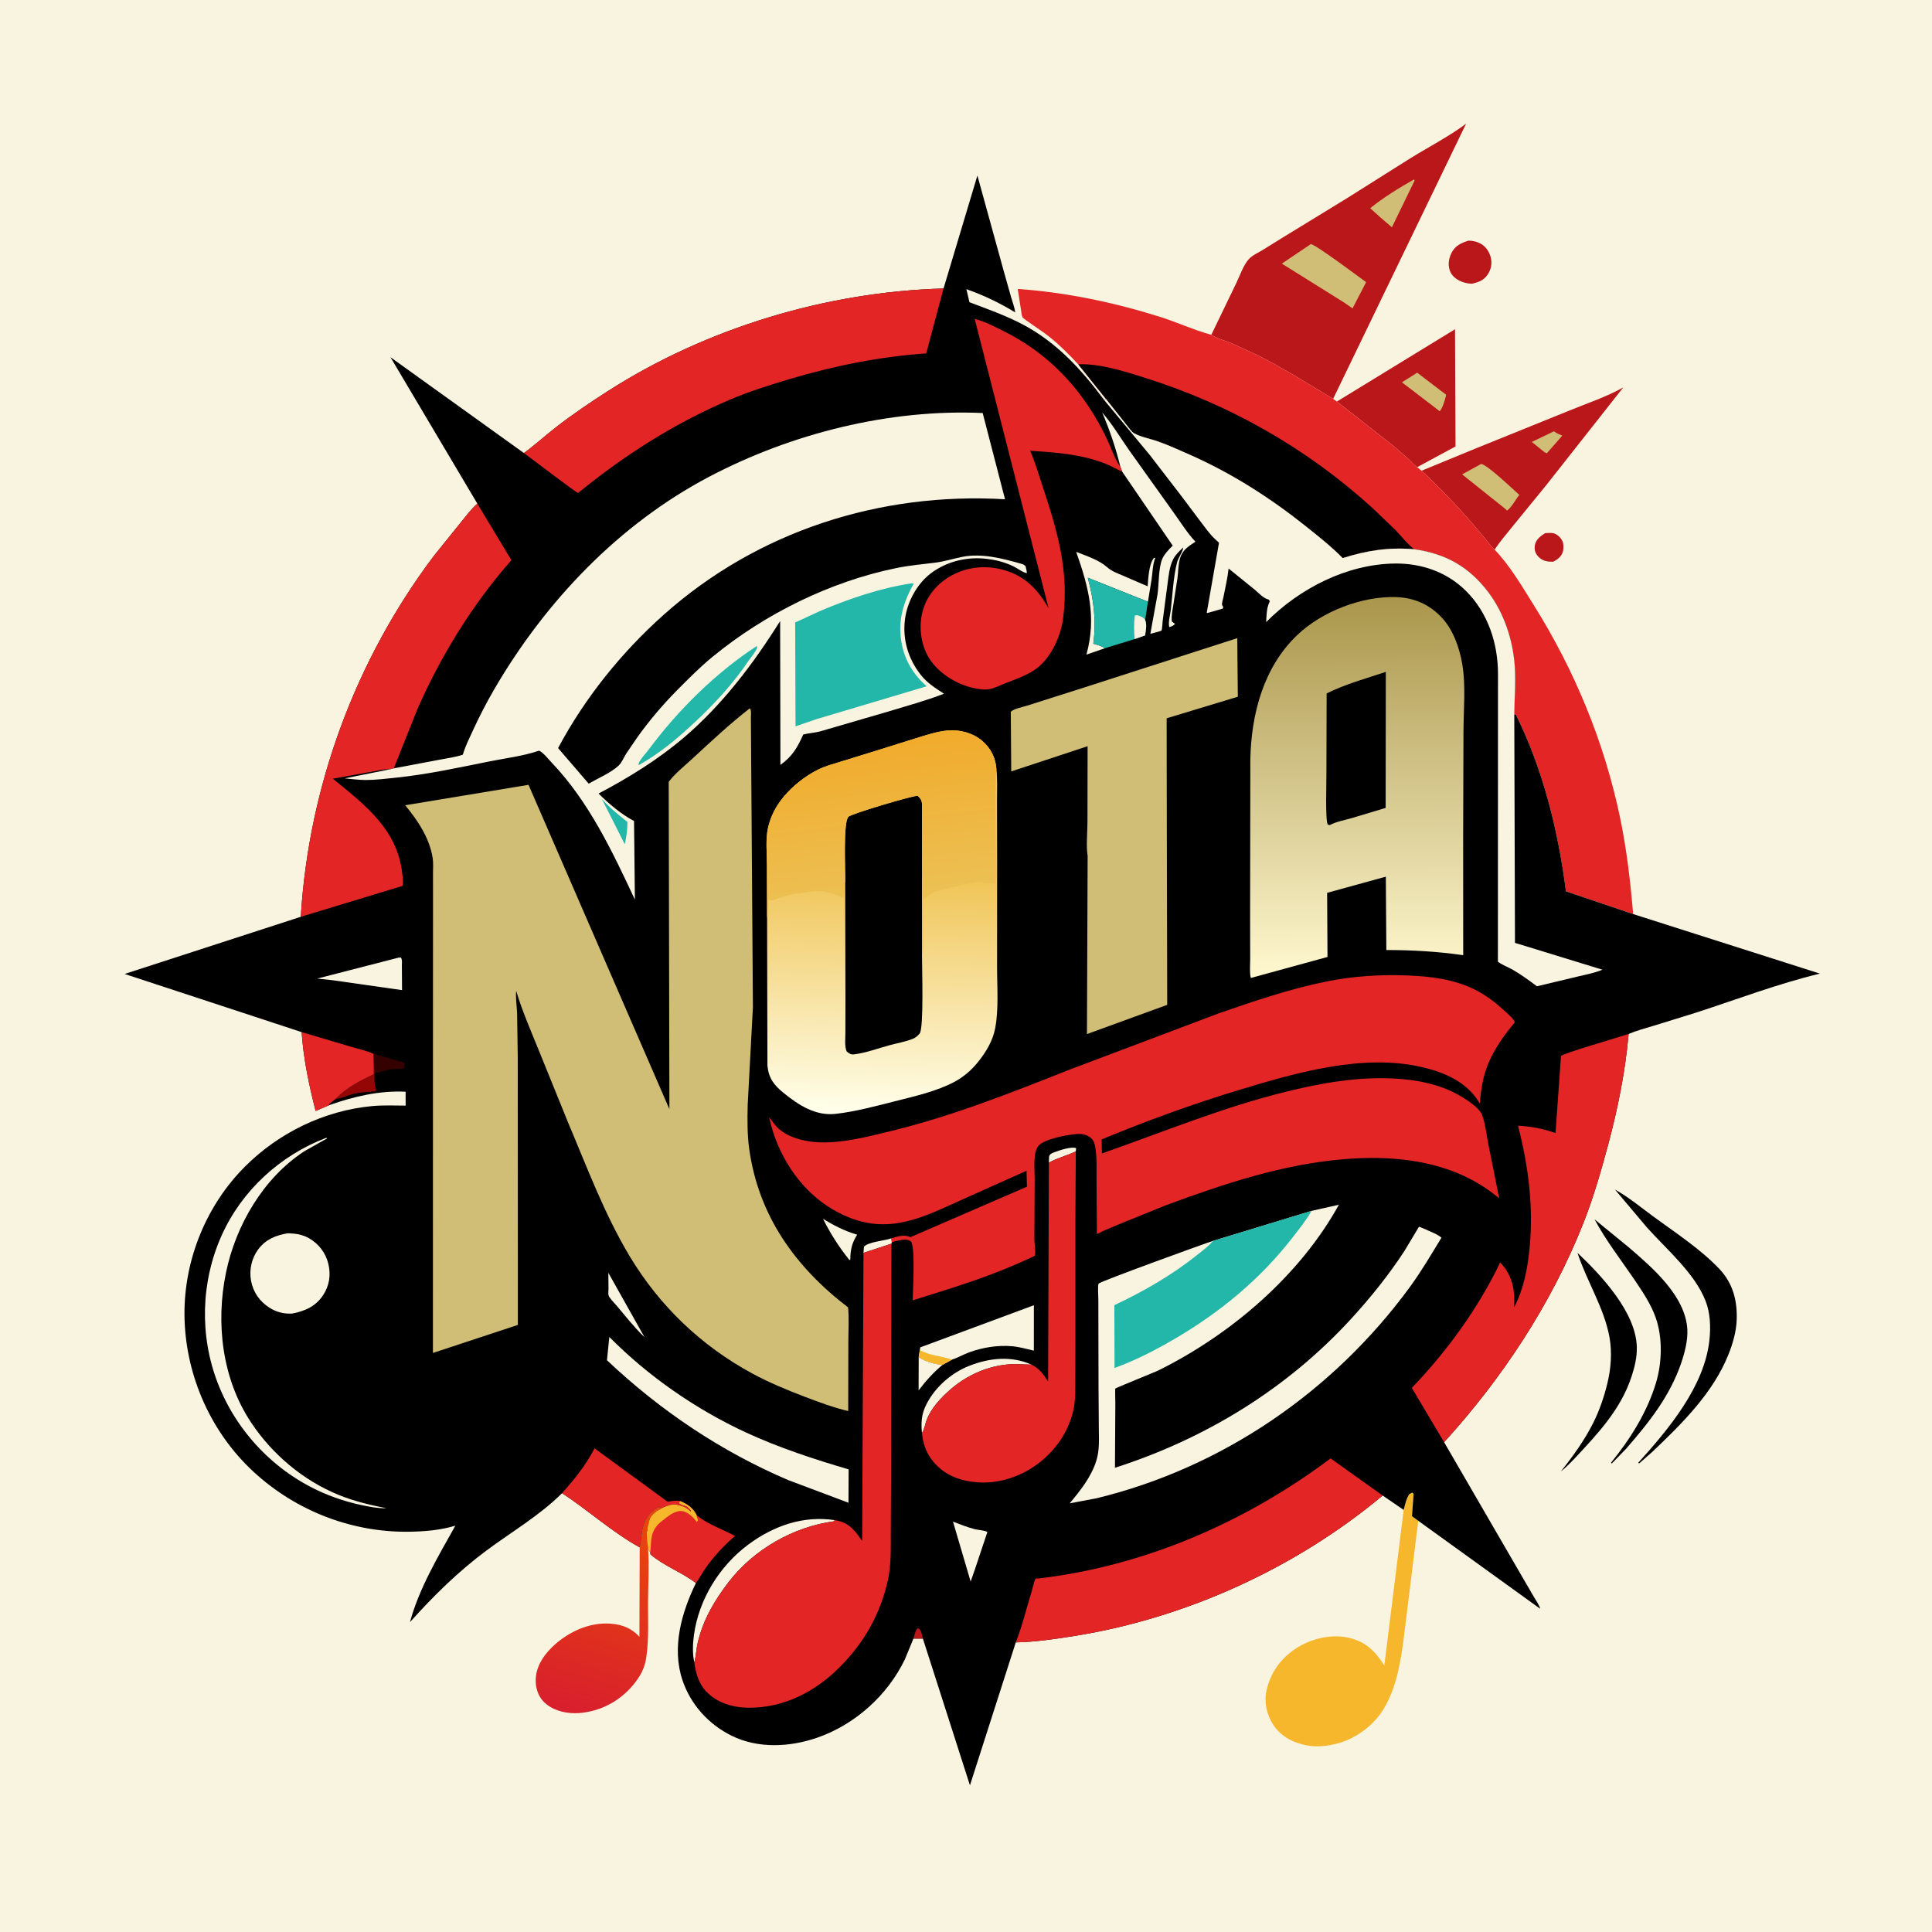 <svg version="1.1" xmlns="http://www.w3.org/2000/svg" style="display: block;" viewBox="0 0 2048 2048" width="1024" height="1024">
<defs>
	<linearGradient id="Gradient1" gradientUnits="userSpaceOnUse" x1="670.216" y1="1620.44" x2="610.839" y2="1816.79">
		<stop class="stop0" offset="0" stop-opacity="1" stop-color="rgb(233,69,11)"/>
		<stop class="stop1" offset="1" stop-opacity="1" stop-color="rgb(216,31,45)"/>
	</linearGradient>
	<linearGradient id="Gradient2" gradientUnits="userSpaceOnUse" x1="1437.29" y1="633.077" x2="1438.45" y2="1034.68">
		<stop class="stop0" offset="0" stop-opacity="1" stop-color="rgb(170,150,75)"/>
		<stop class="stop1" offset="1" stop-opacity="1" stop-color="rgb(255,248,207)"/>
	</linearGradient>
	<linearGradient id="Gradient3" gradientUnits="userSpaceOnUse" x1="937.058" y1="931.031" x2="929.72" y2="1180.55">
		<stop class="stop0" offset="0" stop-opacity="1" stop-color="rgb(240,197,88)"/>
		<stop class="stop1" offset="1" stop-opacity="1" stop-color="rgb(255,255,235)"/>
	</linearGradient>
	<linearGradient id="Gradient4" gradientUnits="userSpaceOnUse" x1="923.114" y1="784.926" x2="943.009" y2="956.295">
		<stop class="stop0" offset="0" stop-opacity="1" stop-color="rgb(241,171,44)"/>
		<stop class="stop1" offset="1" stop-opacity="1" stop-color="rgb(236,193,85)"/>
	</linearGradient>
</defs>
<path transform="translate(0,0)" fill="rgb(248,244,224)" d="M 0 -0 L 2048 0 L 2048 2048 L -0 2048 L 0 -0 z"/>
<path transform="translate(0,0)" fill="rgb(186,23,27)" d="M 1638.03 565.131 C 1640.67 565.028 1643.91 564.693 1646.5 565.22 C 1650.23 565.979 1653.78 569.286 1655.68 572.484 C 1657.63 575.759 1657.65 581.24 1656.68 584.825 C 1655.31 589.956 1650.93 593.2 1646.46 595.466 L 1642.03 595.316 C 1637.28 594.993 1632.83 592.841 1629.81 589.086 C 1627.01 585.602 1626.28 581.881 1627.12 577.5 C 1628.22 571.741 1633.38 567.984 1638.03 565.131 z"/>
<path transform="translate(0,0)" fill="rgb(186,23,27)" d="M 1556.66 255.107 C 1561.2 255.022 1566.01 256.263 1569.97 258.518 C 1575.14 261.462 1578.88 267.173 1580.28 272.891 C 1581.87 279.426 1580.63 285.627 1576.91 291.183 C 1572.83 297.267 1566.94 299.295 1560.14 300.783 C 1555.92 300.636 1551.02 299.578 1547.25 297.628 C 1542.11 294.971 1538.24 291.496 1536.56 285.854 C 1534.66 279.413 1536.01 272.843 1539.21 267.078 C 1543.06 260.138 1549.45 257.339 1556.66 255.107 z"/>
<path transform="translate(0,0)" fill="rgb(0,0,0)" d="M 1672.2 1328.07 C 1697.6 1352.07 1734.17 1391.08 1735.09 1427.92 C 1735.36 1438.62 1732.88 1448.85 1729.59 1458.96 C 1718.04 1494.4 1693.21 1520.31 1668.37 1546.89 C 1663.92 1551.34 1659.61 1555.99 1654.56 1559.77 C 1667.51 1543.58 1679.44 1527.06 1688.81 1508.46 C 1695.5 1495.18 1700.26 1481.13 1703.81 1466.71 C 1707.73 1450.76 1709.04 1433.4 1706.05 1417.16 C 1700.36 1386.16 1681.94 1357.94 1672.2 1328.07 z"/>
<path transform="translate(0,0)" fill="rgb(0,0,0)" d="M 1690.32 1292.58 L 1726.5 1322.18 C 1751.66 1343.79 1786.7 1373.75 1788.65 1409.27 C 1789.27 1420.61 1785.92 1433.75 1782.29 1444.44 C 1770.07 1480.33 1747.92 1507.92 1723.41 1536.09 L 1708.5 1551.45 L 1707.76 1550.5 C 1728.14 1525.48 1746 1497.07 1755.39 1465.97 C 1761.86 1444.54 1762.6 1418.08 1755.17 1396.92 C 1750.12 1382.52 1741.42 1369.56 1732.92 1357.02 C 1718.59 1335.9 1702.32 1315.05 1690.32 1292.58 z"/>
<path transform="translate(0,0)" fill="rgb(0,0,0)" d="M 1711.94 1261 C 1726.4 1268.99 1739.51 1279.96 1752.8 1289.71 C 1776.11 1306.79 1802.26 1323.8 1822.26 1344.76 C 1836.8 1359.99 1841.64 1378.16 1840.98 1398.79 C 1840.57 1411.5 1836.86 1424.26 1832.16 1436 C 1815.97 1476.47 1782.87 1509.24 1751.82 1538.74 L 1737.5 1551.4 L 1736.67 1550.5 C 1768.81 1515 1807.03 1469.4 1812.11 1420.1 C 1813.51 1406.54 1812.98 1391.83 1807.96 1379 C 1796.48 1349.64 1766.91 1324.61 1746.09 1301.45 L 1711.94 1261 z"/>
<path transform="translate(0,0)" fill="url(#Gradient1)" d="M 678.103 1640.3 C 679.977 1632.8 679.665 1624.9 682.062 1617.44 L 682.552 1616 C 685.599 1606.58 689.921 1602.81 698 1597.54 L 701.167 1598.84 L 700.271 1599.58 C 698.252 1601.14 699.814 1599.99 697.663 1601.07 C 694.798 1602.5 690.003 1607.09 689.005 1610.01 L 688.504 1611.44 C 688.042 1612.83 687.884 1614.12 687.51 1615.5 L 687.005 1617.01 C 686.458 1618.86 686.463 1620.6 686.5 1622.51 L 685.6 1624 C 685.675 1628.47 685.666 1632.62 686.51 1637 L 687.001 1642.13 C 688.276 1660.18 687.103 1679.13 686.947 1697.26 C 686.785 1716.01 687.938 1736.61 685.309 1755.15 L 685.037 1757 C 684.012 1764.27 681.632 1770.84 677.736 1777.09 C 666.381 1795.31 647.668 1809.08 626.698 1813.9 L 625 1814.27 C 619.715 1815.5 614.935 1816.03 609.516 1816.05 C 597.383 1816.1 584.537 1812.45 575.939 1803.5 C 570.285 1797.61 567.832 1789.2 567.865 1781.19 C 567.921 1767.76 575.214 1756.01 584.468 1746.79 C 599.561 1731.75 620.897 1720.91 642.508 1720.99 C 655.725 1721.04 667.235 1724.27 676.678 1733.88 L 677.813 1735.04 L 678.103 1640.3 z"/>
<path transform="translate(0,0)" fill="rgb(186,23,27)" d="M 1417.16 425.643 L 1542.38 349.014 L 1542.92 473.248 L 1502.29 495.206 C 1498.95 493.032 1496.13 489.513 1493.23 486.766 L 1478.07 473.465 L 1417.16 425.643 z"/>
<path transform="translate(0,0)" fill="rgb(208,190,118)" d="M 1502.3 395.071 L 1532.87 418.413 L 1532.66 419.987 C 1531.89 423.453 1528.63 434.261 1526 435.833 L 1522.65 433.216 L 1486.11 405.257 L 1502.3 395.071 z"/>
<path transform="translate(0,0)" fill="rgb(186,23,27)" d="M 1506.92 498.983 L 1564.3 475.375 L 1662.65 435.596 C 1682.09 427.592 1702.33 420.985 1720.71 410.711 L 1639.22 514.118 L 1602.62 558.978 C 1596.48 566.669 1589.68 574.423 1584.37 582.711 C 1581.15 580.031 1578.62 576.13 1575.94 572.905 L 1560.5 554.537 C 1543.64 535.158 1525.73 516.475 1506.92 498.983 z"/>
<path transform="translate(0,0)" fill="rgb(208,190,118)" d="M 1647.29 457.19 C 1649.82 459.401 1653.05 460.464 1656.11 461.755 L 1639.7 480.5 L 1637.31 479.412 L 1623.77 468.49 L 1647.29 457.19 z"/>
<path transform="translate(0,0)" fill="rgb(208,190,118)" d="M 1570.11 491.809 C 1576.4 492.471 1604.01 518.818 1610.54 524.6 C 1606.5 529.526 1602.5 537.761 1597.5 541.224 L 1595.43 539.217 L 1549.92 502.853 L 1570.11 491.809 z"/>
<path transform="translate(0,0)" fill="rgb(246,183,44)" d="M 1487.95 1600.56 C 1489.48 1594.86 1490.6 1588.86 1493.89 1583.89 L 1497 1582.19 L 1498.49 1583.5 L 1496.76 1607.24 L 1503.4 1612.09 L 1491.07 1712 C 1486.79 1744.86 1484.13 1783.73 1466.19 1812.45 C 1455.09 1830.23 1435.26 1844.38 1414.79 1848.9 L 1413 1849.29 C 1404.57 1851.17 1394.8 1851.87 1386.25 1850.34 C 1371.49 1847.71 1358.24 1841.27 1349.73 1828.41 C 1342.92 1818.12 1339.83 1804.62 1342.45 1792.44 C 1346.57 1773.32 1357.49 1758.07 1373.76 1747.43 C 1389.77 1736.95 1411.11 1731.85 1429.97 1736.15 C 1447.65 1740.19 1458.14 1750.69 1467.43 1765.51 L 1487.95 1600.56 z"/>
<path transform="translate(0,0)" fill="rgb(186,23,27)" d="M 1284.04 354.886 L 1310.51 300.056 C 1314.17 292.545 1318.15 280.845 1323.73 274.743 C 1327.43 270.702 1333.66 267.864 1338.35 265.079 L 1359.63 251.87 L 1428.29 209.838 L 1495.27 167.622 C 1514.66 155.63 1535.91 144.729 1554.11 131.143 L 1413.16 422.814 C 1386.77 406.953 1360.89 390.494 1333.33 376.648 L 1306.22 364.116 C 1299.34 361.303 1289.99 359.015 1284.04 354.886 z"/>
<path transform="translate(0,0)" fill="rgb(208,190,118)" d="M 1499.04 190.14 L 1499.52 191.437 L 1475.47 240.926 L 1463.64 230.787 L 1452.49 220.719 C 1466.44 209.376 1483.38 198.96 1499.04 190.14 z"/>
<path transform="translate(0,0)" fill="rgb(208,190,118)" d="M 1389.52 258.753 C 1395.04 259.456 1440.82 293.801 1448.13 299.121 L 1433.73 326.917 L 1424.99 320.794 L 1358.82 279.454 L 1389.52 258.753 z"/>
<path transform="translate(0,0)" fill="rgb(227,38,37)" d="M 1142.97 386.203 C 1133.6 376.139 1123.44 365.905 1112.71 357.307 C 1105.44 351.477 1097.52 346.579 1090 341.094 C 1088.78 340.204 1084.35 337.24 1083.81 336.112 C 1082.92 334.266 1082.64 330.248 1082.25 328.137 L 1078.82 306.293 C 1129.88 309.851 1181.2 320.614 1230 335.976 C 1247.58 341.512 1264.91 349.607 1282.52 354.48 L 1284.04 354.886 C 1289.99 359.015 1299.34 361.303 1306.22 364.116 L 1333.33 376.648 C 1360.89 390.494 1386.77 406.953 1413.16 422.814 L 1417.16 425.643 L 1478.07 473.465 L 1493.23 486.766 C 1496.13 489.513 1498.95 493.032 1502.29 495.206 L 1506.92 498.983 C 1525.73 516.475 1543.64 535.158 1560.5 554.537 L 1575.94 572.905 C 1578.62 576.13 1581.15 580.031 1584.37 582.711 C 1600.3 599.129 1613.35 621.487 1625.47 640.809 C 1669.03 710.217 1700.57 786.436 1717.35 866.763 C 1724.4 900.543 1728.3 934.603 1731.21 968.951 L 1659.99 944.857 C 1651.69 880.406 1635.73 815.503 1606.69 757.113 L 1605.2 757.699 C 1605.39 740.689 1606.85 722.914 1605.68 705.98 C 1603.79 678.576 1594.37 649.893 1577.72 627.871 C 1557.25 600.78 1532.48 586.911 1499.02 582.21 C 1471.9 579.912 1449.08 583.519 1423.31 591.592 C 1411.42 579.476 1397.84 568.738 1384.58 558.155 C 1346.42 527.694 1305.58 501.595 1260.84 481.84 C 1249.93 477.025 1238.96 472.03 1227.73 468.004 C 1219.89 465.193 1209.49 463.303 1202.32 459.408 C 1199.65 457.955 1196.43 453.105 1194.41 450.698 L 1172.27 422.778 L 1142.97 386.203 z"/>
<path transform="translate(0,0)" fill="rgb(0,0,0)" d="M 1142.97 386.203 C 1165.59 385.155 1191.23 393.442 1212.58 400.131 C 1303.34 428.565 1385.1 474.925 1455.41 538.995 L 1479.2 561.804 C 1485.71 568.609 1491.64 576.363 1499.02 582.21 C 1471.9 579.912 1449.08 583.519 1423.31 591.592 C 1411.42 579.476 1397.84 568.738 1384.58 558.155 C 1346.42 527.694 1305.58 501.595 1260.84 481.84 C 1249.93 477.025 1238.96 472.03 1227.73 468.004 C 1219.89 465.193 1209.49 463.303 1202.32 459.408 C 1199.65 457.955 1196.43 453.105 1194.41 450.698 L 1172.27 422.778 L 1142.97 386.203 z"/>
<path transform="translate(0,0)" fill="rgb(0,0,0)" d="M 1000.18 305.823 L 1036.09 186.058 L 1064.14 287.867 L 1071.88 315.272 C 1073.35 320.403 1075.51 325.889 1076.17 331.139 C 1059.49 321.019 1042.8 312.979 1024.4 306.511 L 1027.68 320.376 C 1046.46 327.487 1065.95 334.362 1083.72 343.706 C 1120.21 362.895 1146.36 391.706 1170.64 424.289 L 1172.27 422.778 L 1194.41 450.698 C 1196.43 453.105 1199.65 457.955 1202.32 459.408 C 1209.49 463.303 1219.89 465.193 1227.73 468.004 C 1238.96 472.03 1249.93 477.025 1260.84 481.84 C 1305.58 501.595 1346.42 527.694 1384.58 558.155 C 1397.84 568.738 1411.42 579.476 1423.31 591.592 C 1449.08 583.519 1471.9 579.912 1499.02 582.21 C 1532.48 586.911 1557.25 600.78 1577.72 627.871 C 1594.37 649.893 1603.79 678.576 1605.68 705.98 C 1606.85 722.914 1605.39 740.689 1605.2 757.699 L 1606.69 757.113 C 1635.73 815.503 1651.69 880.406 1659.99 944.857 L 1731.21 968.951 L 1929.17 1032.07 C 1884.92 1042.71 1841.81 1059.14 1798.55 1073.22 L 1753.68 1087.12 C 1744.54 1089.9 1735.19 1092.31 1726.4 1096.06 C 1722.93 1135.76 1714.98 1175.13 1704.67 1213.58 C 1697.12 1241.76 1688.88 1270.28 1678.1 1297.4 C 1644.16 1382.84 1592.5 1460.95 1530.82 1528.79 L 1611.53 1667.91 L 1625.74 1692.35 C 1628.11 1696.41 1631.42 1700.89 1632.73 1705.4 L 1503.4 1612.09 L 1496.76 1607.24 L 1498.49 1583.5 L 1497 1582.19 L 1493.89 1583.89 C 1490.6 1588.86 1489.48 1594.86 1487.95 1600.56 L 1465.7 1585.32 C 1373.97 1661.96 1257.9 1714.95 1140 1734.03 C 1119.44 1737.35 1097.61 1740.59 1076.77 1741 L 1028.18 1892.52 L 978.287 1736.98 L 968.285 1736.99 L 959.26 1758.87 C 940.86 1797.16 906.192 1828.3 865.986 1842.12 C 837.055 1852.07 803.594 1853.75 775.602 1839.97 C 751.282 1827.99 732.212 1807.04 723.49 1781.21 C 711.863 1746.77 722.366 1709.47 737.705 1678.12 C 722.543 1666.46 704.255 1660.29 689.5 1647.71 L 689.334 1645.31 L 687.001 1642.13 L 686.51 1637 C 685.666 1632.62 685.675 1628.47 685.6 1624 L 686.5 1622.51 C 686.463 1620.6 686.458 1618.86 687.005 1617.01 L 687.51 1615.5 C 687.884 1614.12 688.042 1612.83 688.504 1611.44 L 689.005 1610.01 C 690.003 1607.09 694.798 1602.5 697.663 1601.07 C 699.814 1599.99 698.252 1601.14 700.271 1599.58 L 701.167 1598.84 L 698 1597.54 C 689.921 1602.81 685.599 1606.58 682.552 1616 L 682.062 1617.44 C 679.665 1624.9 679.977 1632.8 678.103 1640.3 C 649.035 1624.18 623.632 1601.07 595.794 1582.81 C 572.447 1606.2 542.563 1623.66 516.077 1643.31 C 486.039 1665.6 459.488 1691.67 434.605 1719.51 C 444.228 1683.64 464.689 1649.56 482.692 1617.29 C 466.451 1622.16 449.924 1623.49 433.049 1623.7 C 370.496 1624.48 309.377 1599.73 264.552 1556.14 C 220.976 1513.77 195.874 1453.93 195.551 1393.18 C 195.242 1335.07 218.817 1277.35 259.937 1236.37 C 295.795 1200.64 343.676 1177.33 394.238 1172.52 C 406.005 1171.4 418.182 1171.95 430.001 1171.99 L 429.964 1157.26 C 402.263 1155.92 375.091 1162.27 349.195 1171.43 L 334.574 1177.66 C 327.467 1149.96 321.726 1122.65 319.743 1094.08 L 132.117 1032.44 L 318.857 971.84 L 318.924 970.6 C 327.468 833.293 376.955 699.471 459.682 589.575 L 487.487 555.024 C 493.491 547.798 498.903 540.095 506.005 533.874 L 413.918 378.657 L 555.347 480.232 C 567.179 471.662 578.092 461.609 589.653 452.641 C 607.061 439.137 625.635 426.58 644.193 414.685 C 748.783 347.652 876.23 309.238 1000.18 305.823 z"/>
<path transform="translate(0,0)" fill="rgb(186,23,27)" d="M 968.285 1736.99 C 969.443 1733.3 970.088 1728.36 973 1725.83 C 975.616 1727.31 976.03 1728.61 976.961 1731.5 L 978.287 1736.98 L 968.285 1736.99 z"/>
<path transform="translate(0,0)" fill="rgb(248,244,224)" d="M 944.891 1312.66 L 945.322 1316.94 L 944.958 1318.34 L 915.331 1328.06 L 915.838 1321.5 C 920.916 1316.39 936.432 1315.37 943.715 1313.04 L 944.891 1312.66 z"/>
<path transform="translate(0,0)" fill="rgb(248,244,224)" d="M 1111.86 1232.45 L 1112.08 1226 C 1112.79 1223.2 1115 1222.45 1117.43 1221.5 C 1122.34 1219.58 1136.14 1214.97 1140.73 1217.11 L 1140.39 1220.45 C 1131.1 1225.03 1120.89 1227.4 1111.86 1232.45 z"/>
<path transform="translate(0,0)" fill="rgb(248,244,224)" d="M 973.859 1438.76 C 982.266 1443.63 989.419 1445.81 999.108 1446.82 C 989.455 1454.76 981.306 1463.93 973.758 1473.87 L 973.859 1438.76 z"/>
<path transform="translate(0,0)" fill="rgb(53,1,0)" d="M 395.854 1117.02 L 428.51 1126.5 C 428.985 1128.81 428.972 1130.19 428.462 1132.5 C 424.64 1133.57 420.447 1132.85 416.5 1133.29 C 410.047 1134.02 403.278 1136.39 396.921 1137.85 C 397.097 1133.61 396.797 1129.77 396.148 1125.58 L 395.854 1117.02 z"/>
<path transform="translate(0,0)" fill="rgb(248,244,224)" d="M 644.857 1349.21 L 683.179 1417.43 L 681.933 1416.23 C 671.877 1406.43 663.103 1395.3 654.086 1384.56 C 651.866 1381.91 646.12 1376.28 645.1 1373.14 C 644.599 1371.61 645.047 1368.01 645.03 1366.3 L 644.857 1349.21 z"/>
<path transform="translate(0,0)" fill="rgb(148,6,5)" d="M 396.148 1125.58 C 396.797 1129.77 397.097 1133.61 396.921 1137.85 C 396.99 1143.64 396.505 1149.66 398.749 1155.09 L 398 1156.76 C 390.286 1157.51 381.851 1157.82 374.349 1159.7 C 368.057 1161.28 362.593 1164.28 356.022 1164.74 C 367.083 1152.97 381.834 1145.43 396.234 1138.69 L 396.148 1125.58 z"/>
<path transform="translate(0,0)" fill="rgb(248,244,224)" d="M 872.431 1292.06 C 883.359 1298.66 894.959 1304.75 907.236 1308.39 L 908.628 1308.79 C 903.853 1316.67 902.205 1321.72 901.479 1330.95 L 901.411 1335 L 900.5 1335.79 C 889.083 1321.58 880.695 1308.25 872.431 1292.06 z"/>
<path transform="translate(0,0)" fill="rgb(248,244,224)" d="M 1010.23 1613.02 C 1017.86 1615.97 1025.5 1618.99 1033.44 1621.02 C 1036.38 1621.77 1044.77 1622.35 1046.65 1624.06 L 1033.4 1663.72 L 1028.92 1676.53 L 1010.23 1613.02 z"/>
<path transform="translate(0,0)" fill="rgb(248,244,224)" d="M 977.306 1518.97 C 976.387 1509.47 976.624 1500.85 980.467 1492 C 989.057 1472.21 1007.7 1455.5 1027.64 1447.75 C 1049.04 1439.42 1071.84 1437.02 1093.31 1446.5 L 1092.45 1446.54 L 1084.71 1446.28 C 1056.88 1443.91 1028.83 1454.43 1007.94 1472.5 C 997.645 1481.41 987.069 1492.49 982.221 1505.45 C 980.679 1509.57 979.844 1515.54 977.306 1518.97 z"/>
<path transform="translate(0,0)" fill="rgb(248,244,224)" d="M 422.642 1015.09 L 425 1015.04 C 426.614 1017.52 425.983 1020.79 426.003 1023.73 L 426.185 1049.57 L 352.992 1039.13 L 336.265 1037.34 L 422.642 1015.09 z"/>
<path transform="translate(0,0)" fill="rgb(248,244,224)" d="M 1171.16 687.183 L 1151.66 693.89 C 1162.48 654.612 1153.98 622.291 1140.81 585.015 C 1151.57 589.301 1164.53 593.3 1173.28 600.994 C 1178.7 605.755 1184.15 607.505 1190.65 610.32 L 1216.59 621.53 C 1217.05 613.683 1217.97 599.326 1222.24 592.759 C 1223.32 591.103 1222.74 591.569 1224.65 591.238 C 1221.64 599.468 1221.98 605.869 1220.73 614.171 L 1216.86 637.856 L 1153.12 612.395 C 1159.41 635.868 1162.23 657.999 1158.95 682.325 C 1163.27 683.599 1167.42 684.578 1171.16 687.183 z"/>
<path transform="translate(0,0)" fill="rgb(248,244,224)" d="M 736.026 1762.06 C 733.819 1753.24 734.402 1741.74 735.654 1732.79 C 740.918 1695.19 762.838 1659.81 793.289 1637.25 C 820.006 1617.46 851.367 1606.39 884.716 1611.4 L 884 1612.67 C 840.827 1618.45 798.781 1642.6 772.241 1677.22 C 757.043 1697.05 745.473 1716.74 739.649 1741.21 C 738.018 1748.06 737.859 1755.36 736.026 1762.06 z"/>
<path transform="translate(0,0)" fill="rgb(34,183,169)" d="M 1171.16 687.183 C 1167.42 684.578 1163.27 683.599 1158.95 682.325 C 1162.23 657.999 1159.41 635.868 1153.12 612.395 L 1216.86 637.856 L 1213.91 657.196 C 1216 662.376 1214.54 668.151 1213.85 673.559 L 1202.79 677.445 L 1171.16 687.183 z"/>
<path transform="translate(0,0)" fill="rgb(248,244,224)" d="M 1202.79 677.445 C 1202.06 669.594 1201.89 660.294 1202.94 652.5 L 1205.5 652.098 C 1209.11 653.343 1211.69 653.947 1213.91 657.196 C 1216 662.376 1214.54 668.151 1213.85 673.559 L 1202.79 677.445 z"/>
<path transform="translate(0,0)" fill="rgb(248,244,224)" d="M 975.036 1431.12 L 975.5 1428.27 L 1095.96 1383.6 L 1095.92 1431.74 C 1088.46 1430.02 1080.63 1427.75 1073 1427.07 C 1057.8 1425.71 1041.88 1428.3 1027.57 1433.46 C 1021.41 1435.68 1015.53 1439.23 1009.36 1441.16 L 999.108 1446.82 C 989.419 1445.81 982.266 1443.63 973.859 1438.76 L 975.036 1431.12 z"/>
<path transform="translate(0,0)" fill="rgb(246,183,44)" d="M 975.036 1431.12 C 985.25 1436.96 998.306 1437.53 1009.36 1441.16 L 999.108 1446.82 C 989.419 1445.81 982.266 1443.63 973.859 1438.76 L 975.036 1431.12 z"/>
<path transform="translate(0,0)" fill="rgb(248,244,224)" d="M 1187.6 494.715 C 1182.84 474.962 1176.29 455.807 1168.32 437.158 C 1179.01 449.489 1187.53 463.795 1196.87 477.174 L 1244.56 543.983 C 1251.77 553.954 1258.72 565.326 1267.22 574.223 C 1258.91 579.682 1252.81 583.435 1250.36 593.793 C 1248.9 599.97 1248.98 606.697 1248.13 613 L 1243.86 640.811 C 1242.96 646.509 1241.46 653.069 1242.25 658.838 L 1245.59 661.366 C 1243.5 663.505 1242.27 663.948 1239.5 664.752 C 1238.12 659.699 1240.46 651.85 1241.08 646.601 C 1243.01 630.184 1243.69 611.945 1247.78 596 C 1248.95 591.414 1254.11 584.44 1254.25 580.35 C 1250.37 584.076 1246.29 587.736 1243.76 592.55 C 1239.49 600.651 1238.67 611.351 1237.46 620.327 L 1232.45 658.5 C 1232.21 660.354 1232.04 667.102 1231.17 668.519 C 1230.92 668.923 1220.71 671.562 1219.41 671.868 L 1227.03 630 C 1228.66 618.713 1227.83 602.867 1232.03 592.5 C 1233.9 587.898 1239.41 581.762 1243.17 578.449 L 1189.59 500.017 L 1187.6 494.715 z"/>
<path transform="translate(0,0)" fill="rgb(227,38,37)" d="M 319.743 1094.08 L 372.163 1109.65 C 379.925 1111.97 388.482 1113.71 395.854 1117.02 L 396.148 1125.58 L 396.234 1138.69 C 381.834 1145.43 367.083 1152.97 356.022 1164.74 L 348.599 1170.62 L 349.195 1171.43 L 334.574 1177.66 C 327.467 1149.96 321.726 1122.65 319.743 1094.08 z"/>
<path transform="translate(0,0)" fill="rgb(227,38,37)" d="M 701.167 1598.84 C 702.992 1597.94 704.717 1597.07 706.651 1596.42 L 708.005 1596.01 C 709.864 1595.41 709.002 1595.6 710.69 1595.26 L 712.005 1595.01 C 713.457 1594.69 714.241 1594.4 715.747 1594.7 L 719.5 1595.51 C 724.05 1596.4 727.122 1597.87 730.685 1600.88 L 731.995 1602.01 L 732.51 1601.5 C 730.769 1599.69 728.987 1597.14 726.5 1596.49 C 723.672 1595.76 722.008 1595.16 719.51 1593.5 L 720.797 1591.17 C 728.684 1594.39 734.695 1598.34 738.521 1606.2 L 739.586 1607.08 C 750.727 1616.06 766.479 1621.24 779.104 1628.2 C 766.967 1638.77 756.506 1649.96 747.292 1663.2 C 743.969 1667.97 741.22 1673.59 737.705 1678.12 C 722.543 1666.46 704.255 1660.29 689.5 1647.71 L 689.334 1645.31 L 687.001 1642.13 L 686.51 1637 C 685.666 1632.62 685.675 1628.47 685.6 1624 L 686.5 1622.51 C 686.463 1620.6 686.458 1618.86 687.005 1617.01 L 687.51 1615.5 C 687.884 1614.12 688.042 1612.83 688.504 1611.44 L 689.005 1610.01 C 690.003 1607.09 694.798 1602.5 697.663 1601.07 C 699.814 1599.99 698.252 1601.14 700.271 1599.58 L 701.167 1598.84 z"/>
<path transform="translate(0,0)" fill="rgb(246,183,44)" d="M 701.167 1598.84 C 702.992 1597.94 704.717 1597.07 706.651 1596.42 L 708.005 1596.01 C 709.864 1595.41 709.002 1595.6 710.69 1595.26 L 712.005 1595.01 C 713.457 1594.69 714.241 1594.4 715.747 1594.7 L 719.5 1595.51 C 724.05 1596.4 727.122 1597.87 730.685 1600.88 L 731.995 1602.01 L 732.51 1601.5 C 730.769 1599.69 728.987 1597.14 726.5 1596.49 C 723.672 1595.76 722.008 1595.16 719.51 1593.5 L 720.797 1591.17 C 728.684 1594.39 734.695 1598.34 738.521 1606.2 C 738.499 1608.6 738.7 1607.83 739.49 1610 L 739.768 1611.99 L 738.5 1613.43 L 737.818 1612.41 C 734.686 1607.91 729.057 1602.86 723.402 1601.88 C 716.296 1600.65 708.582 1606.88 703.386 1610.96 C 700.231 1613.43 697.331 1615.62 695.106 1619 L 694.472 1619.94 C 689.2 1628.01 690.472 1636.27 689.334 1645.31 L 687.001 1642.13 L 686.51 1637 C 685.666 1632.62 685.675 1628.47 685.6 1624 L 686.5 1622.51 C 686.463 1620.6 686.458 1618.86 687.005 1617.01 L 687.51 1615.5 C 687.884 1614.12 688.042 1612.83 688.504 1611.44 L 689.005 1610.01 C 690.003 1607.09 694.798 1602.5 697.663 1601.07 C 699.814 1599.99 698.252 1601.14 700.271 1599.58 L 701.167 1598.84 z"/>
<path transform="translate(0,0)" fill="rgb(227,38,37)" d="M 595.794 1582.81 C 609.377 1567.57 620.806 1553.49 630.243 1535.28 L 707.658 1591.86 C 712.141 1591.16 716.28 1590.28 720.797 1591.17 L 719.51 1593.5 C 722.008 1595.16 723.672 1595.76 726.5 1596.49 C 728.987 1597.14 730.769 1599.69 732.51 1601.5 L 731.995 1602.01 L 730.685 1600.88 C 727.122 1597.87 724.05 1596.4 719.5 1595.51 L 715.747 1594.7 C 714.241 1594.4 713.457 1594.69 712.005 1595.01 L 710.69 1595.26 C 709.002 1595.6 709.864 1595.41 708.005 1596.01 L 706.651 1596.42 C 704.717 1597.07 702.992 1597.94 701.167 1598.84 L 698 1597.54 C 689.921 1602.81 685.599 1606.58 682.552 1616 L 682.062 1617.44 C 679.665 1624.9 679.977 1632.8 678.103 1640.3 C 649.035 1624.18 623.632 1601.07 595.794 1582.81 z"/>
<path transform="translate(0,0)" fill="rgb(248,244,224)" d="M 305.102 1307.33 C 313.231 1307.53 320.362 1308.47 327.582 1312.6 C 337.971 1318.54 345.282 1328.15 348.071 1339.8 C 350.867 1351.48 349.164 1362.86 342.505 1372.94 C 334.623 1384.88 323.196 1389.85 309.597 1392.46 C 300.852 1392.84 292.82 1390.89 285.441 1386.1 C 275.113 1379.4 268.396 1369.83 266.127 1357.66 C 264 1346.24 266.661 1334.07 273.5 1324.66 C 281.307 1313.93 292.416 1309.36 305.102 1307.33 z"/>
<path transform="translate(0,0)" fill="rgb(248,244,224)" d="M 345.786 1206.13 L 346.894 1206.69 L 322.789 1220.25 C 279.13 1248.64 249.859 1298.92 239.536 1349.15 C 228.495 1402.86 235.433 1461.83 266.281 1508.08 C 288.702 1541.7 321.082 1569.08 358.538 1584.49 C 374.863 1591.21 392.349 1595.41 409.647 1598.79 C 405.135 1598.93 400.961 1598.52 396.5 1597.95 C 377.63 1594.95 359.635 1589.98 342.092 1582.33 C 291.338 1560.19 250.77 1517.78 230.815 1466.11 C 211.394 1415.83 212.897 1359 234.845 1309.85 C 256.171 1262.1 297.032 1224.7 345.786 1206.13 z"/>
<path transform="translate(0,0)" fill="rgb(248,244,224)" d="M 645.903 1417.23 C 687.116 1458.91 737.896 1494.09 791.062 1518.63 C 826.031 1534.77 862.7 1546.75 899.588 1557.61 L 899.426 1592.98 L 835.46 1568.93 C 764.135 1538.48 699.674 1495.11 643.415 1441.9 L 645.903 1417.23 z"/>
<path transform="translate(0,0)" fill="rgb(227,38,37)" d="M 1111.86 1232.45 C 1120.89 1227.4 1131.1 1225.03 1140.39 1220.45 L 1139.97 1290.98 L 1139.97 1417.76 L 1139.88 1465.2 C 1139.76 1475.2 1139.99 1485.76 1137.67 1495.53 C 1132.93 1515.47 1122.31 1532.37 1107.11 1546.03 C 1088.55 1562.71 1062.65 1572.96 1037.53 1571.39 C 1019.01 1570.23 1002.67 1564.66 990.151 1550.37 C 982.171 1541.27 978.404 1530.89 977.306 1518.97 C 979.844 1515.54 980.679 1509.57 982.221 1505.45 C 987.069 1492.49 997.645 1481.41 1007.94 1472.5 C 1028.83 1454.43 1056.88 1443.91 1084.71 1446.28 L 1092.45 1446.54 L 1093.31 1446.5 C 1102.15 1450.94 1105.65 1456.33 1111.03 1464.32 L 1111.86 1232.45 z"/>
<path transform="translate(0,0)" fill="rgb(227,38,37)" d="M 1076.77 1741 C 1083.78 1723.22 1088.25 1704.27 1093.87 1686.01 C 1094.53 1683.87 1096.55 1674.8 1097.74 1673.6 C 1098.32 1673.03 1099.36 1673.42 1100.17 1673.33 C 1212.87 1660.31 1320.11 1613.71 1410.47 1545.97 L 1465.7 1585.32 C 1373.97 1661.96 1257.9 1714.95 1140 1734.03 C 1119.44 1737.35 1097.61 1740.59 1076.77 1741 z"/>
<path transform="translate(0,0)" fill="rgb(227,38,37)" d="M 1530.82 1528.79 L 1496.57 1471.23 C 1534.02 1432.23 1566.87 1386.97 1590.27 1338.25 L 1591.06 1339.1 C 1603.55 1352.86 1606 1367.82 1605.08 1385.76 C 1615.1 1366.55 1619.16 1345.38 1621.32 1324 C 1625.8 1279.8 1620.22 1236.23 1609.18 1193.33 C 1623.38 1194.02 1635.49 1196.46 1648.92 1201.05 L 1654.71 1119.38 C 1656.63 1116.64 1718.19 1098.92 1726.4 1096.06 C 1722.93 1135.76 1714.98 1175.13 1704.67 1213.58 C 1697.12 1241.76 1688.88 1270.28 1678.1 1297.4 C 1644.16 1382.84 1592.5 1460.95 1530.82 1528.79 z"/>
<path transform="translate(0,0)" fill="rgb(248,244,224)" d="M 1172.27 422.778 L 1194.41 450.698 C 1196.43 453.105 1199.65 457.955 1202.32 459.408 C 1209.49 463.303 1219.89 465.193 1227.73 468.004 C 1238.96 472.03 1249.93 477.025 1260.84 481.84 C 1305.58 501.595 1346.42 527.694 1384.58 558.155 C 1397.84 568.738 1411.42 579.476 1423.31 591.592 C 1449.08 583.519 1471.9 579.912 1499.02 582.21 C 1532.48 586.911 1557.25 600.78 1577.72 627.871 C 1594.37 649.893 1603.79 678.576 1605.68 705.98 C 1606.85 722.914 1605.39 740.689 1605.2 757.699 L 1605.94 999.477 L 1698.67 1027.93 C 1690.55 1031.32 1681.5 1033.03 1672.96 1035.04 L 1629.2 1045.49 C 1621 1039.37 1612.81 1033.31 1603.94 1028.18 C 1598.76 1025.19 1592.63 1023 1587.84 1019.51 L 1587.94 714.477 C 1587.93 681.878 1577.26 649.368 1553.67 626.092 C 1533.63 606.314 1506.68 597.014 1478.68 597.362 C 1427.49 597.998 1377.57 623.824 1342.17 659.47 C 1342.64 652.182 1342.48 645.28 1345.53 638.527 L 1346.01 637.5 L 1345.16 635.738 C 1338.53 633.902 1335.04 629.104 1329.89 624.93 L 1302.37 602.661 C 1301.28 612.868 1298.89 622.646 1296.96 632.694 C 1296.65 634.306 1295.05 639.599 1295.4 641 C 1295.62 641.92 1296.3 642.667 1296.75 643.5 L 1296.09 645.199 L 1279.89 649.827 L 1279.21 649.394 L 1292.2 575.293 L 1289.16 572.5 C 1283.19 567.299 1278.9 561.054 1274.1 554.81 L 1251.63 524.917 L 1218.87 482.382 L 1170.64 424.289 L 1172.27 422.778 z"/>
<path transform="translate(0,0)" fill="rgb(227,38,37)" d="M 1189.59 500.017 C 1183.69 497.483 1178.21 494.043 1172.21 491.664 C 1146.43 481.459 1119.35 479.579 1092 477.837 C 1097.61 490.689 1101.6 504.72 1106.02 518.046 C 1120.96 563.002 1133.08 605.523 1127.18 653.5 L 1126.43 658.971 C 1123.21 677.519 1112.52 699.663 1096.46 710.288 C 1087.09 716.488 1075.76 720.351 1065.37 724.407 C 1060.19 726.424 1054.28 729.491 1048.85 730.513 C 1043.64 731.491 1037.53 730.548 1032.4 729.446 C 1014.01 725.497 994.753 713.651 984.751 697.49 C 976.081 683.482 973.747 664.235 977.916 648.312 C 982.024 632.62 992.394 619.747 1006.22 611.467 C 1023.35 601.214 1043.39 598.743 1062.63 603.83 C 1085.97 610.004 1099.93 624.316 1111.57 644.84 L 1033.23 338.059 C 1043.36 340.575 1053.19 345.696 1062.52 350.297 C 1107.21 372.346 1140.22 405.016 1164.66 448.395 C 1169.07 456.228 1173.11 464.453 1176.68 472.709 C 1179.6 479.463 1182.32 487.367 1186.6 493.36 L 1187.6 494.715 L 1189.59 500.017 z"/>
<path transform="translate(0,0)" fill="rgb(227,38,37)" d="M 318.857 971.84 L 318.924 970.6 C 327.468 833.293 376.955 699.471 459.682 589.575 L 487.487 555.024 C 493.491 547.798 498.903 540.095 506.005 533.874 L 542.1 593.823 C 501.31 639.973 467.184 695.349 442.495 751.672 L 417.414 814.49 L 413.998 815.381 C 410.706 815.396 407.745 815.473 404.5 816.087 L 352.869 825.46 C 387.045 853.391 421.603 879.288 426.5 926.812 C 426.911 930.798 427.326 935.125 426.721 939.085 L 318.857 971.84 z"/>
<path transform="translate(0,0)" fill="rgb(227,38,37)" d="M 555.347 480.232 C 567.179 471.662 578.092 461.609 589.653 452.641 C 607.061 439.137 625.635 426.58 644.193 414.685 C 748.783 347.652 876.23 309.238 1000.18 305.823 L 981.837 374.599 C 932.443 378.106 885.086 387.57 837.624 401.665 C 816.11 408.054 794.511 414.867 773.834 423.627 C 721.501 445.797 672.548 475.801 627.783 510.672 C 626.498 511.674 612.866 522.532 612.702 522.511 C 610.612 522.24 561.842 484.904 555.347 480.232 z"/>
<path transform="translate(0,0)" fill="rgb(248,244,224)" d="M 1390.28 1283.58 L 1419.29 1277.06 C 1377.66 1352.4 1304.73 1414.66 1228.03 1452.67 C 1223.68 1454.83 1183.17 1470.94 1182.19 1472.02 C 1181.97 1472.26 1182.29 1486 1182.3 1487.86 L 1181.89 1555.9 C 1277.38 1525.25 1363.47 1472.76 1431.57 1398.76 C 1452.23 1376.31 1472.11 1351.64 1488.77 1326.07 C 1490.61 1323.25 1503.97 1300.48 1504.19 1300.37 C 1504.53 1300.2 1518.86 1306.53 1520.5 1307.36 C 1523.16 1308.71 1525.74 1310.01 1528.02 1311.98 C 1517.25 1329.62 1506.71 1347.65 1494.5 1364.33 C 1413.57 1474.91 1295.92 1555.78 1162.48 1588.2 L 1133.92 1593.59 C 1145.21 1580.05 1156.85 1565.48 1162.17 1548.36 C 1165.71 1536.96 1164.86 1525.42 1164.79 1513.65 L 1164.49 1471.75 L 1164.28 1377.6 C 1164.29 1374.83 1163.46 1362.39 1164.56 1360.66 C 1165.9 1358.54 1272.45 1319.77 1285.73 1315.42 L 1390.28 1283.58 z"/>
<path transform="translate(0,0)" fill="rgb(34,183,169)" d="M 1285.73 1315.42 L 1390.28 1283.58 C 1384.55 1293.72 1376.7 1303.42 1369.53 1312.62 C 1335.8 1355.92 1293.74 1390.75 1246.5 1418.47 C 1225.26 1430.94 1204.6 1441.65 1181.45 1450.13 L 1181.27 1383.52 C 1212.15 1368.97 1242.16 1351.8 1268.89 1330.39 C 1274.43 1325.94 1281.33 1321.03 1285.73 1315.42 z"/>
<path transform="translate(0,0)" fill="rgb(227,38,37)" d="M 944.958 1318.34 L 944.59 1562.66 L 944.264 1623.63 C 944.158 1641.19 944.962 1658.79 940.983 1676.01 C 932.71 1711.83 916.077 1741.09 890.182 1767.18 C 864.459 1793.1 831.059 1810.41 794.117 1810.27 C 777.292 1810.21 760.815 1805.51 748.758 1793.24 C 740.86 1785.19 737.261 1772.97 736.026 1762.06 C 737.859 1755.36 738.018 1748.06 739.649 1741.21 C 745.473 1716.74 757.043 1697.05 772.241 1677.22 C 798.781 1642.6 840.827 1618.45 884 1612.67 L 884.716 1611.4 L 886.421 1611.68 C 900.266 1614.23 906.516 1622.72 913.924 1633.54 L 915.331 1328.06 L 944.958 1318.34 z"/>
<path transform="translate(0,0)" fill="rgb(208,190,118)" d="M 1071.52 760.263 L 1071.5 754.49 C 1075.04 751.111 1084.03 749.557 1088.83 747.992 L 1149.45 728.715 L 1311.55 676.471 L 1312.15 738.552 L 1236.7 761.418 L 1236.76 815.629 L 1236.9 888.36 L 1237.3 1065.17 L 1152.21 1096.17 L 1152.94 907.345 C 1151.22 896.342 1152.74 882.714 1152.76 871.452 L 1152.9 790.997 L 1071.95 817.744 L 1071.52 760.263 z"/>
<path transform="translate(0,0)" fill="url(#Gradient2)" d="M 1325.94 1036.68 C 1324.44 1030.94 1325.28 1023.17 1325.26 1017.21 L 1325.17 975.015 L 1325.42 804.871 C 1326.39 756.725 1339.39 707.007 1375.49 672.841 C 1401.74 647.999 1443.55 631.913 1479.73 632.935 C 1498.96 633.478 1515.6 640.824 1528.65 655.012 C 1540.56 667.96 1547.03 686.56 1550 703.638 C 1554.01 726.808 1551.35 752.876 1551.34 776.393 L 1551 888.673 L 1551.06 1012.53 C 1523.48 1008.58 1497.42 1007.09 1469.6 1007.05 L 1469.03 929.302 L 1406.81 946.438 L 1407.2 1014.42 L 1325.94 1036.68 z"/>
<path transform="translate(0,0)" fill="rgb(0,0,0)" d="M 1406.05 820.542 L 1406.29 735.075 C 1426.23 725.138 1447.93 719.225 1469.02 712.245 L 1468.85 856.421 L 1433.08 867.165 C 1425.53 869.335 1416.57 870.887 1409.65 874.617 L 1407.5 874.138 C 1404.72 870.077 1406.18 828.268 1406.05 820.542 z"/>
<path transform="translate(0,0)" fill="url(#Gradient3)" d="M 813.146 973.306 L 812.992 917.069 C 812.989 904.719 811.423 889.864 814.045 877.875 C 816.751 865.497 822.497 854.504 830.569 844.799 C 840.369 833.019 853.152 822.926 866.817 815.995 C 874.374 812.162 882.871 809.963 890.937 807.452 L 927.513 796.149 L 970.769 782.626 C 981.87 779.183 993.346 775.301 1004.99 774.299 C 1017.62 773.212 1031.71 777.125 1041.38 785.5 C 1050.19 793.132 1055.23 802.959 1056.17 814.538 C 1057.51 825.859 1056.86 837.759 1056.89 849.159 L 1057.02 911.74 L 1056.95 1024.98 C 1056.9 1046.03 1058.87 1069.81 1054.84 1090.48 C 1052.33 1103.39 1045.22 1115.14 1037.13 1125.29 C 1030.29 1133.89 1022.02 1141.2 1012.34 1146.48 C 993.411 1156.8 968.803 1162.27 947.991 1167.55 C 927.819 1172.67 906.516 1178.4 885.827 1180.74 C 864.395 1183.16 846.391 1171.37 830.42 1158.38 C 820.376 1150.22 814.796 1142.82 813.515 1129.69 L 813.146 973.306 z"/>
<path transform="translate(0,0)" fill="rgb(0,0,0)" d="M 895.945 935.059 C 896.215 923.547 893.636 871.703 899.307 865.823 C 902.404 862.612 965.463 843.936 972.627 843.5 C 976.278 846.827 977.221 848.46 977.463 853.561 L 977.352 1013.58 C 977.329 1025.74 979.381 1089.98 974.884 1095.57 L 974.036 1096.5 C 972.081 1098.69 970.179 1100.16 967.427 1101.26 C 959.705 1104.35 950.886 1105.81 942.812 1108.01 C 930.817 1111.28 917.261 1116.34 905 1117.7 C 901.77 1118.06 899.853 1116.48 897.5 1114.57 C 895.146 1108.96 896.135 1101.35 896.145 1095.25 L 896.208 1059.14 L 895.945 935.059 z"/>
<path transform="translate(0,0)" fill="url(#Gradient4)" d="M 813.146 973.306 L 812.992 917.069 C 812.989 904.719 811.423 889.864 814.045 877.875 C 816.751 865.497 822.497 854.504 830.569 844.799 C 840.369 833.019 853.152 822.926 866.817 815.995 C 874.374 812.162 882.871 809.963 890.937 807.452 L 927.513 796.149 L 970.769 782.626 C 981.87 779.183 993.346 775.301 1004.99 774.299 C 1017.62 773.212 1031.71 777.125 1041.38 785.5 C 1050.19 793.132 1055.23 802.959 1056.17 814.538 C 1054.51 840.653 1055.5 867.459 1055.49 893.647 C 1055.49 901.882 1056.67 910.361 1055.89 918.5 L 1055.49 937.066 C 1050.78 935.955 1041.65 936.444 1038.06 934.343 L 1029.95 936.29 L 1029 936.286 C 1023.73 936.46 1017.36 939.068 1012.06 940.151 L 1004.64 941.871 C 1001.01 942.638 997.867 944.146 994.155 944.436 C 988.972 944.842 982.887 950.893 978.49 953.568 L 978.454 993.191 C 978.434 999.625 979.353 1007.44 977.352 1013.58 L 977.463 853.561 C 977.221 848.46 976.278 846.827 972.627 843.5 C 965.463 843.936 902.404 862.612 899.307 865.823 C 893.636 871.703 896.215 923.547 895.945 935.059 L 895.228 936.12 C 893.128 940.425 896.576 949.474 892.688 951.414 C 890.941 950.771 889.327 950.159 887.661 949.329 C 883.767 947.39 881.168 946.716 876.94 946.152 L 873.819 945.316 C 868.398 943.911 863.386 944.36 857.995 945.51 C 856.079 945.919 854.037 945.843 852.073 946.227 C 848.639 946.897 845.469 946.618 841.996 947.514 C 836.136 949.025 830.563 949.758 824.943 952.222 C 822.121 953.459 818.273 954.913 815.299 953.972 L 814.459 953 C 814.184 959.662 814.337 966.753 813.146 973.306 z"/>
<path transform="translate(0,0)" fill="rgb(248,244,224)" d="M 417.414 814.49 L 467.317 805.068 C 474.939 803.537 483.367 802.575 490.651 799.946 L 490.916 799.029 C 493.395 790.83 497.391 782.808 500.975 775.022 C 507.982 759.801 515.506 745.099 523.941 730.616 C 578.168 637.503 656.013 555.684 752.031 505.204 C 839.096 459.431 943.019 433.333 1041.69 437.827 L 1065.37 529.242 C 933.046 521.459 803.478 562.771 703.973 651.304 C 658.854 691.448 620.05 739.712 591.586 792.992 L 624.015 830.702 C 633.849 825.007 647.711 819.171 655.863 811.474 C 659.038 808.476 661.187 803.055 663.5 799.339 L 675.359 781.908 C 688.073 764.049 702.505 747.013 717.95 731.456 C 729.967 719.352 742.009 707.198 755.194 696.355 C 810.682 650.724 880.207 616.366 950.673 602.066 C 964.232 599.315 977.844 598.151 991.532 596.415 C 1001.26 595.182 1010.64 592.15 1020.26 590.264 C 1041.13 586.17 1063.21 592.128 1083.28 597.84 C 1084.83 598.283 1085.87 598.95 1087.08 600 C 1087.71 602.525 1088.39 604.949 1088.5 607.565 C 1084.02 606.817 1078.9 602.61 1074.74 600.577 C 1066.53 596.568 1058.03 594.048 1049 592.833 L 1047.22 592.573 C 1026 589.661 1003.69 594.848 986.574 607.881 C 971.788 619.141 961.643 638.291 959.3 656.576 C 956.54 678.127 962.969 699.117 976.545 715.981 C 983.252 724.312 991.824 729.583 1000.66 735.369 C 981.545 742.765 961.597 748.182 942 754.144 L 869.156 775.363 C 863.305 776.835 857.285 777.157 851.451 778.615 C 845.442 792.339 839.656 802.042 827.275 810.826 L 826.979 658.319 C 798.711 703.509 765.543 747.366 724.74 782.027 C 697.271 805.361 666.335 824.444 634.509 841.192 C 644.901 851.593 658.884 863.471 672.105 870.272 L 673.012 953.621 C 649.095 902.478 624.16 849.599 584.718 808.299 C 581.317 804.737 575.816 797.591 571.432 795.702 L 570.246 796.109 C 553.844 801.6 535.943 803.693 519 807.093 C 485.815 813.753 453.371 820.887 419.618 824.371 C 409.11 825.455 398.169 826.862 387.616 826.832 C 380.28 826.811 372.741 825.766 365.435 825.117 L 413.998 815.381 L 417.414 814.49 z"/>
<path transform="translate(0,0)" fill="rgb(34,183,169)" d="M 637.994 846.897 C 646.392 856.514 655.205 863.39 665.08 871.325 C 665.233 879.115 664.122 886.063 662.552 893.68 L 662.291 894.951 L 637.994 846.897 z"/>
<path transform="translate(0,0)" fill="rgb(34,183,169)" d="M 802.012 684.944 L 802.641 685.547 L 802.5 686.877 C 800.972 691.114 795.537 697.411 792.905 701.313 C 776.81 725.176 756.553 746.953 735.523 766.537 C 717.319 783.489 699.09 798.685 677.354 810.938 L 676.841 810.638 L 677.16 809 C 678.499 804.966 684.735 798.52 687.396 794.925 C 718.277 753.212 758.464 713.382 802.012 684.944 z"/>
<path transform="translate(0,0)" fill="rgb(34,183,169)" d="M 966.532 618.312 L 968.557 618.694 C 959.364 634.986 953.272 652.349 954.47 671.344 C 955.902 694.033 965.279 712.505 982.267 727.494 L 865.243 762.396 L 843.296 769.949 L 842.92 659.87 L 869.831 647.463 C 900.623 634.454 933.379 623.357 966.532 618.312 z"/>
<path transform="translate(0,0)" fill="rgb(227,38,37)" d="M 944.891 1312.66 C 951.291 1310.66 958.764 1308.29 965.095 1311.45 L 1088.61 1257.94 L 1088.19 1241.05 L 1019.43 1271.86 C 979.743 1289.69 945.125 1307.98 901.276 1291.05 C 865.933 1277.41 839.971 1248.88 825.006 1214.69 C 820.718 1204.89 817.65 1194.62 815.295 1184.2 C 818.514 1188.53 821.723 1193.25 825.804 1196.82 C 834.533 1204.44 846.688 1208.22 858 1209.93 C 885.62 1214.09 918.512 1205.29 945.312 1198.74 C 1010.27 1182.86 1072.12 1158.29 1134.15 1133.72 L 1291.11 1074.48 C 1329.4 1061.16 1368.16 1047.95 1408 1040.07 C 1435.19 1034.69 1463.58 1032.96 1491.25 1033.99 C 1516.43 1034.93 1541.22 1037.87 1564.02 1049.34 C 1575.36 1055.04 1585.26 1062.72 1594.59 1071.27 C 1597.92 1074.32 1602.85 1078.46 1605.19 1082.34 L 1605.71 1083.72 C 1591.81 1100.65 1579.95 1117.36 1573.72 1138.68 C 1570.72 1148.92 1569.63 1159.22 1568.6 1169.79 L 1567.69 1168.27 C 1554.71 1146.9 1531.52 1136.91 1508.08 1131.35 C 1445.05 1116.39 1373.7 1137.15 1313.46 1155.4 C 1264.17 1170.34 1215.35 1188.13 1167.76 1207.83 L 1168.05 1222.7 C 1232.89 1200.05 1295.71 1173.96 1362.67 1157.41 C 1397.23 1148.88 1431.44 1142.53 1467.16 1142.95 C 1491.57 1143.23 1517.5 1146.71 1539.72 1157.36 C 1548.4 1161.53 1567.33 1172.49 1571.01 1181.75 C 1574.45 1190.39 1575.61 1202.4 1577.44 1211.64 L 1589.21 1270.34 C 1543.99 1231.99 1484.14 1224.1 1426.6 1228.6 C 1360.63 1233.76 1297.43 1254.83 1235.8 1277.66 L 1188.82 1296.68 C 1180.15 1300.4 1171.09 1303.78 1162.75 1308.2 L 1162.38 1250.11 C 1162.28 1238.75 1162.96 1226.26 1160.86 1215.09 C 1160.26 1211.89 1159.28 1208.93 1156.83 1206.67 C 1152.67 1202.83 1147.34 1201.73 1141.83 1202.08 C 1132.14 1202.7 1106.77 1207.22 1100.69 1214.81 C 1094.66 1222.32 1096.92 1240.33 1096.81 1249.66 L 1096.47 1313.65 C 1096.51 1317.53 1098.08 1328.35 1096.97 1331.17 C 1096.89 1331.37 1089.89 1334.47 1088.76 1334.99 C 1063.65 1346.58 1037.42 1356.13 1011.12 1364.67 L 967.532 1378.39 C 967.639 1366.82 970.399 1324 965.827 1316.1 C 962.112 1313.46 958.794 1313.87 954.395 1314.64 C 951.377 1315.17 948.18 1315.85 945.322 1316.94 L 944.891 1312.66 z"/>
<path transform="translate(0,0)" fill="rgb(208,190,118)" d="M 794.777 750.873 C 796.757 752.797 795.96 757.927 795.974 760.816 L 798.117 1067.51 L 792.6 1171 C 792.225 1186.33 792.06 1202.24 794.143 1217.47 C 803.87 1288.58 843.079 1343.17 898.997 1385.89 C 900.183 1397.76 899.293 1410.43 899.276 1422.37 L 899.143 1495.75 C 883.643 1492.15 868.596 1486.52 853.747 1480.88 C 834.456 1473.54 815.425 1465.7 797.254 1455.86 C 743.357 1426.65 699.095 1384.36 667.496 1331.66 C 640.576 1286.77 622.445 1237.75 602.113 1189.74 L 571.408 1114.06 C 562.961 1093.12 553.6 1071.97 547.161 1050.32 C 546.423 1057.8 547.883 1066.74 548.15 1074.34 L 548.859 1121.38 L 548.959 1338.5 L 548.95 1404.47 L 458.917 1434.19 L 458.975 1062.78 L 459.026 955.269 L 459.005 925.307 C 458.999 920.256 459.447 914.704 458.678 909.711 C 455.39 888.353 442.913 869.85 429.54 853.602 L 560.257 831.946 L 709.598 1175.74 L 708.861 828.805 C 715.67 819.734 725.735 811.835 734.05 804.142 C 753.822 785.85 773.514 767.439 794.777 750.873 z"/>
</svg>